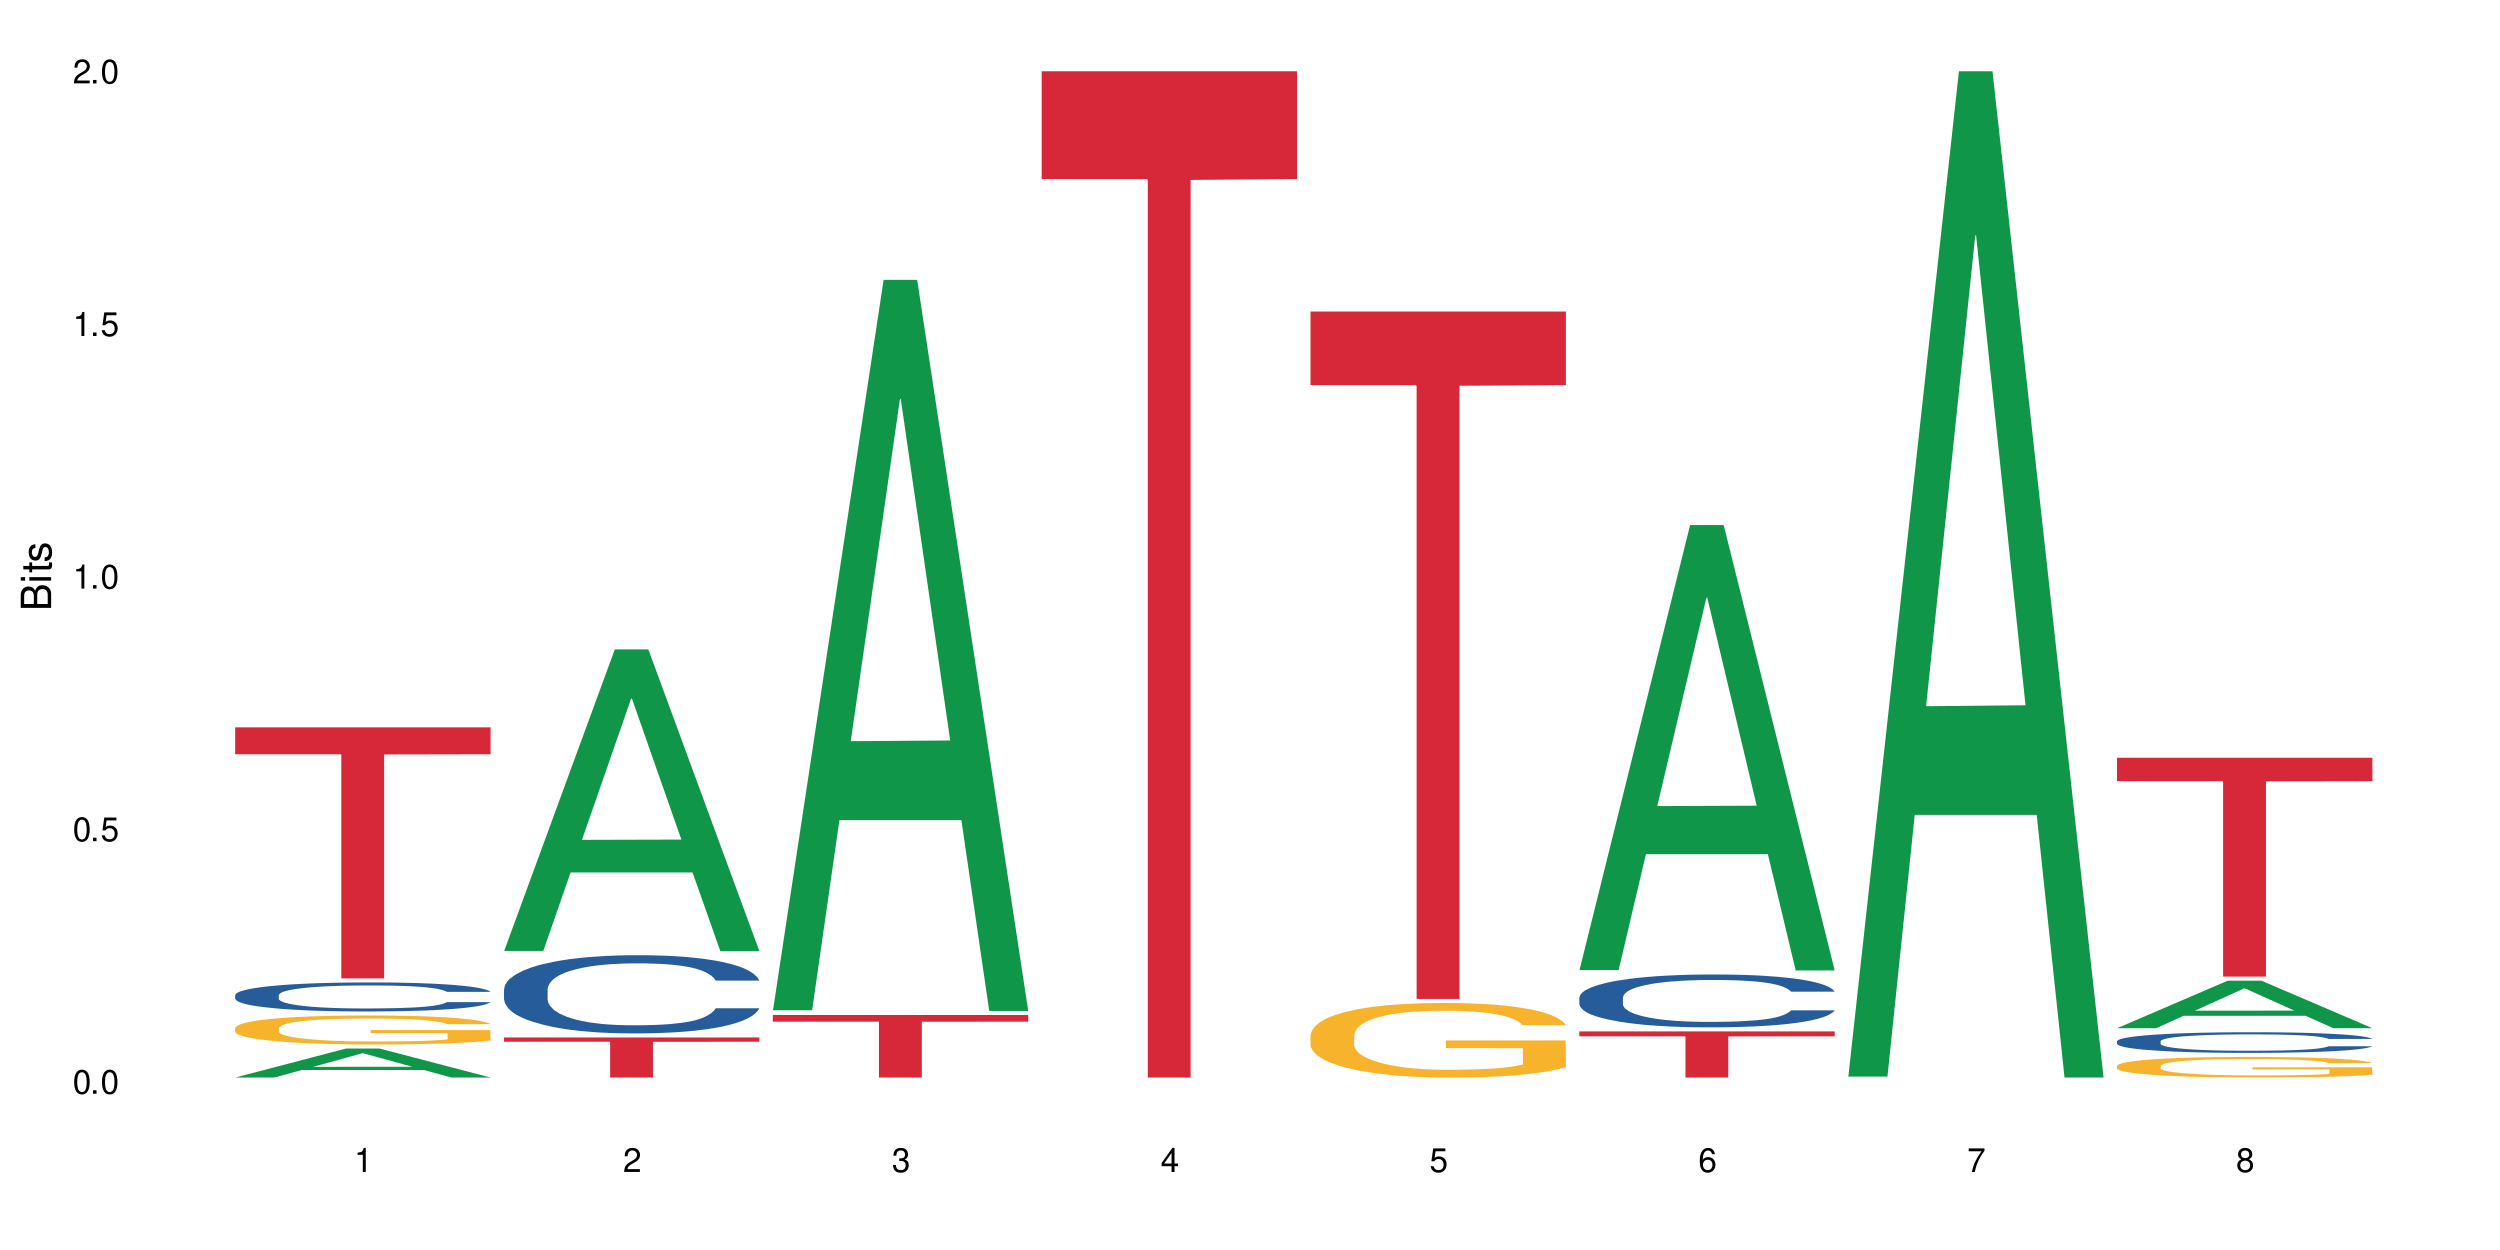 <?xml version="1.0" encoding="UTF-8"?>
<svg xmlns="http://www.w3.org/2000/svg" xmlns:xlink="http://www.w3.org/1999/xlink" width="720" height="360" viewBox="0 0 720 360">
<defs>
<g>
<g id="glyph-0-0">
</g>
<g id="glyph-0-1">
<path d="M 2.641 -6.938 C 2 -6.938 1.422 -6.656 1.078 -6.172 C 0.641 -5.562 0.406 -4.641 0.406 -3.359 C 0.406 -1.016 1.188 0.219 2.641 0.219 C 4.078 0.219 4.859 -1.016 4.859 -3.297 C 4.859 -4.641 4.656 -5.547 4.203 -6.172 C 3.844 -6.656 3.281 -6.938 2.641 -6.938 Z M 2.641 -6.188 C 3.547 -6.188 4 -5.25 4 -3.375 C 4 -1.406 3.562 -0.484 2.625 -0.484 C 1.734 -0.484 1.281 -1.438 1.281 -3.344 C 1.281 -5.25 1.734 -6.188 2.641 -6.188 Z M 2.641 -6.188 "/>
</g>
<g id="glyph-0-2">
<path d="M 1.828 -1 L 0.828 -1 L 0.828 0 L 1.828 0 Z M 1.828 -1 "/>
</g>
<g id="glyph-0-3">
<path d="M 4.562 -6.797 L 1.062 -6.797 L 0.547 -3.094 L 1.328 -3.094 C 1.719 -3.562 2.047 -3.734 2.578 -3.734 C 3.484 -3.734 4.062 -3.109 4.062 -2.094 C 4.062 -1.125 3.484 -0.531 2.578 -0.531 C 1.828 -0.531 1.375 -0.906 1.188 -1.672 L 0.328 -1.672 C 0.453 -1.109 0.547 -0.844 0.75 -0.594 C 1.125 -0.078 1.828 0.219 2.594 0.219 C 3.969 0.219 4.922 -0.781 4.922 -2.219 C 4.922 -3.562 4.031 -4.484 2.719 -4.484 C 2.25 -4.484 1.859 -4.359 1.469 -4.062 L 1.734 -5.969 L 4.562 -5.969 Z M 4.562 -6.797 "/>
</g>
<g id="glyph-0-4">
<path d="M 2.484 -4.938 L 2.484 0 L 3.328 0 L 3.328 -6.938 L 2.766 -6.938 C 2.469 -5.875 2.281 -5.734 0.984 -5.562 L 0.984 -4.938 Z M 2.484 -4.938 "/>
</g>
<g id="glyph-0-5">
<path d="M 4.859 -0.828 L 1.281 -0.828 C 1.359 -1.406 1.672 -1.781 2.5 -2.281 L 3.469 -2.828 C 4.406 -3.344 4.906 -4.062 4.906 -4.906 C 4.906 -5.484 4.672 -6.031 4.266 -6.406 C 3.859 -6.766 3.375 -6.938 2.719 -6.938 C 1.859 -6.938 1.219 -6.625 0.844 -6.031 C 0.609 -5.672 0.5 -5.234 0.484 -4.531 L 1.328 -4.531 C 1.359 -5.016 1.406 -5.281 1.531 -5.516 C 1.75 -5.938 2.188 -6.203 2.703 -6.203 C 3.469 -6.203 4.031 -5.641 4.031 -4.891 C 4.031 -4.344 3.719 -3.859 3.125 -3.516 L 2.234 -3 C 0.812 -2.172 0.406 -1.531 0.328 -0.016 L 4.859 -0.016 Z M 4.859 -0.828 "/>
</g>
<g id="glyph-0-6">
<path d="M 2.125 -3.188 L 2.578 -3.188 C 3.5 -3.188 3.984 -2.766 3.984 -1.922 C 3.984 -1.062 3.469 -0.531 2.594 -0.531 C 1.656 -0.531 1.203 -1 1.156 -2.016 L 0.312 -2.016 C 0.344 -1.453 0.438 -1.094 0.609 -0.781 C 0.953 -0.109 1.625 0.219 2.547 0.219 C 3.953 0.219 4.859 -0.625 4.859 -1.938 C 4.859 -2.828 4.516 -3.297 3.703 -3.594 C 4.344 -3.844 4.656 -4.328 4.656 -5.031 C 4.656 -6.219 3.875 -6.938 2.578 -6.938 C 1.203 -6.938 0.484 -6.172 0.453 -4.703 L 1.297 -4.703 C 1.312 -5.125 1.344 -5.359 1.453 -5.578 C 1.641 -5.969 2.062 -6.203 2.594 -6.203 C 3.344 -6.203 3.797 -5.75 3.797 -5 C 3.797 -4.516 3.609 -4.219 3.25 -4.047 C 3.016 -3.953 2.703 -3.922 2.125 -3.906 Z M 2.125 -3.188 "/>
</g>
<g id="glyph-0-7">
<path d="M 3.141 -1.672 L 3.141 0 L 3.984 0 L 3.984 -1.672 L 4.984 -1.672 L 4.984 -2.438 L 3.984 -2.438 L 3.984 -6.938 L 3.359 -6.938 L 0.266 -2.578 L 0.266 -1.672 Z M 3.141 -2.438 L 1 -2.438 L 3.141 -5.5 Z M 3.141 -2.438 "/>
</g>
<g id="glyph-0-8">
<path d="M 4.781 -5.125 C 4.609 -6.266 3.891 -6.938 2.844 -6.938 C 2.094 -6.938 1.422 -6.578 1.031 -5.953 C 0.594 -5.266 0.406 -4.422 0.406 -3.172 C 0.406 -2 0.578 -1.25 0.984 -0.641 C 1.359 -0.078 1.953 0.219 2.703 0.219 C 3.984 0.219 4.922 -0.75 4.922 -2.094 C 4.922 -3.375 4.062 -4.281 2.844 -4.281 C 2.172 -4.281 1.641 -4.031 1.281 -3.516 C 1.281 -5.234 1.828 -6.188 2.797 -6.188 C 3.391 -6.188 3.797 -5.797 3.938 -5.125 Z M 2.734 -3.531 C 3.547 -3.531 4.062 -2.953 4.062 -2.031 C 4.062 -1.156 3.484 -0.531 2.703 -0.531 C 1.922 -0.531 1.328 -1.188 1.328 -2.078 C 1.328 -2.938 1.906 -3.531 2.734 -3.531 Z M 2.734 -3.531 "/>
</g>
<g id="glyph-0-9">
<path d="M 4.984 -6.797 L 0.438 -6.797 L 0.438 -5.969 L 4.109 -5.969 C 2.5 -3.656 1.828 -2.234 1.328 0 L 2.219 0 C 2.594 -2.172 3.453 -4.047 4.984 -6.094 Z M 4.984 -6.797 "/>
</g>
<g id="glyph-0-10">
<path d="M 3.75 -3.656 C 4.469 -4.094 4.688 -4.438 4.688 -5.078 C 4.688 -6.172 3.844 -6.938 2.641 -6.938 C 1.438 -6.938 0.594 -6.172 0.594 -5.094 C 0.594 -4.438 0.812 -4.094 1.516 -3.656 C 0.734 -3.266 0.359 -2.703 0.359 -1.922 C 0.359 -0.656 1.281 0.219 2.641 0.219 C 3.984 0.219 4.922 -0.656 4.922 -1.922 C 4.922 -2.703 4.531 -3.266 3.75 -3.656 Z M 2.641 -6.188 C 3.359 -6.188 3.812 -5.75 3.812 -5.062 C 3.812 -4.406 3.344 -3.984 2.641 -3.984 C 1.922 -3.984 1.453 -4.406 1.453 -5.078 C 1.453 -5.75 1.922 -6.188 2.641 -6.188 Z M 2.641 -3.266 C 3.484 -3.266 4.062 -2.719 4.062 -1.906 C 4.062 -1.078 3.484 -0.531 2.625 -0.531 C 1.797 -0.531 1.219 -1.094 1.219 -1.906 C 1.219 -2.719 1.781 -3.266 2.641 -3.266 Z M 2.641 -3.266 "/>
</g>
<g id="glyph-1-0">
</g>
<g id="glyph-1-1">
<path d="M 0 -0.953 L 0 -4.891 C 0 -5.719 -0.234 -6.344 -0.734 -6.797 C -1.188 -7.234 -1.812 -7.469 -2.5 -7.469 C -3.547 -7.469 -4.188 -7 -4.625 -5.875 C -4.984 -6.688 -5.625 -7.094 -6.531 -7.094 C -7.172 -7.094 -7.734 -6.859 -8.141 -6.391 C -8.562 -5.922 -8.75 -5.344 -8.75 -4.5 L -8.75 -0.953 Z M -4.984 -2.062 L -7.766 -2.062 L -7.766 -4.219 C -7.766 -4.844 -7.688 -5.203 -7.453 -5.5 C -7.219 -5.812 -6.859 -5.969 -6.375 -5.969 C -5.891 -5.969 -5.531 -5.812 -5.297 -5.5 C -5.062 -5.203 -4.984 -4.844 -4.984 -4.219 Z M -0.984 -2.062 L -4 -2.062 L -4 -4.781 C -4 -5.766 -3.438 -6.359 -2.484 -6.359 C -1.547 -6.359 -0.984 -5.766 -0.984 -4.781 Z M -0.984 -2.062 "/>
</g>
<g id="glyph-1-2">
<path d="M -6.281 -1.797 L -6.281 -0.797 L 0 -0.797 L 0 -1.797 Z M -8.75 -1.797 L -8.75 -0.797 L -7.484 -0.797 L -7.484 -1.797 Z M -8.75 -1.797 "/>
</g>
<g id="glyph-1-3">
<path d="M -6.281 -3.047 L -6.281 -2.016 L -8.016 -2.016 L -8.016 -1.016 L -6.281 -1.016 L -6.281 -0.172 L -5.469 -0.172 L -5.469 -1.016 L -0.719 -1.016 C -0.078 -1.016 0.281 -1.453 0.281 -2.234 C 0.281 -2.5 0.25 -2.719 0.188 -3.047 L -0.641 -3.047 C -0.609 -2.906 -0.594 -2.766 -0.594 -2.562 C -0.594 -2.141 -0.719 -2.016 -1.156 -2.016 L -5.469 -2.016 L -5.469 -3.047 Z M -6.281 -3.047 "/>
</g>
<g id="glyph-1-4">
<path d="M -4.531 -5.25 C -5.766 -5.25 -6.469 -4.422 -6.469 -2.969 C -6.469 -1.516 -5.719 -0.562 -4.547 -0.562 C -3.562 -0.562 -3.094 -1.062 -2.734 -2.562 L -2.516 -3.484 C -2.344 -4.188 -2.094 -4.469 -1.641 -4.469 C -1.047 -4.469 -0.641 -3.875 -0.641 -3 C -0.641 -2.453 -0.797 -2 -1.062 -1.75 C -1.25 -1.594 -1.422 -1.531 -1.875 -1.469 L -1.875 -0.406 C -0.422 -0.453 0.281 -1.266 0.281 -2.922 C 0.281 -4.5 -0.5 -5.516 -1.719 -5.516 C -2.656 -5.516 -3.172 -4.984 -3.469 -3.734 L -3.703 -2.766 C -3.891 -1.953 -4.156 -1.609 -4.594 -1.609 C -5.188 -1.609 -5.547 -2.125 -5.547 -2.938 C -5.547 -3.75 -5.203 -4.172 -4.531 -4.203 Z M -4.531 -5.25 "/>
</g>
</g>
</defs>
<rect x="-72" y="-36" width="864" height="432" fill="rgb(100%, 100%, 100%)" fill-opacity="1"/>
<path fill-rule="nonzero" fill="rgb(6.275%, 58.824%, 28.235%)" fill-opacity="1" d="M 67.73 310.324 L 67.809 310.316 L 99.637 301.98 L 109.301 301.98 L 141.281 310.332 L 130.047 310.332 L 122.031 308.152 L 86.906 308.152 L 79.047 310.324 L 67.73 310.324 L 90.285 307.25 L 118.809 307.242 L 104.586 303.344 L 104.43 303.336 L 104.27 303.359 L 90.207 307.242 L 90.285 307.25 Z M 67.73 310.324 "/>
<path fill-rule="nonzero" fill="rgb(14.51%, 36.078%, 60%)" fill-opacity="1" d="M 67.73 286.582 L 67.82 286.574 L 67.82 286.391 L 68.09 286.102 L 68.719 285.734 L 69.344 285.48 L 70.961 285.031 L 73.203 284.598 L 75.535 284.262 L 77.238 284.062 L 78.766 283.91 L 82.262 283.625 L 84.504 283.48 L 86.926 283.352 L 89.887 283.223 L 92.039 283.145 L 96.883 283.023 L 100.469 282.969 L 103.25 282.949 L 109.262 282.949 L 112.848 282.977 L 115.449 283.016 L 118.32 283.078 L 120.742 283.145 L 124.957 283.312 L 128.727 283.527 L 130.43 283.648 L 133.121 283.887 L 135.184 284.117 L 136.617 284.312 L 138.234 284.598 L 139.668 284.941 L 140.746 285.328 L 141.281 285.656 L 128.727 285.656 L 128.098 285.352 L 127.379 285.117 L 126.035 284.801 L 124.688 284.582 L 122.805 284.359 L 121.102 284.215 L 118.77 284.07 L 116.707 283.977 L 114.555 283.91 L 112.488 283.863 L 108.543 283.816 L 103.969 283.816 L 102.266 283.832 L 98.766 283.895 L 96.883 283.949 L 94.191 284.055 L 92.309 284.152 L 90.066 284.305 L 88.539 284.438 L 86.656 284.633 L 85.312 284.809 L 83.785 285.062 L 82.891 285.254 L 82.082 285.469 L 81.363 285.719 L 80.828 285.984 L 80.469 286.27 L 80.289 286.543 L 80.289 287.727 L 80.469 288 L 80.918 288.32 L 82.082 288.789 L 83.785 289.191 L 85.762 289.512 L 87.645 289.742 L 88.719 289.848 L 90.156 289.973 L 92.398 290.125 L 95.629 290.277 L 97.512 290.336 L 100.383 290.398 L 103.34 290.43 L 107.289 290.43 L 110.785 290.398 L 113.117 290.359 L 115.539 290.301 L 118.859 290.168 L 120.922 290.047 L 122.715 289.902 L 124.062 289.758 L 124.957 289.637 L 126.305 289.398 L 127.379 289.141 L 128.188 288.871 L 128.727 288.613 L 141.281 288.613 L 140.746 288.918 L 139.938 289.215 L 139.129 289.438 L 137.875 289.703 L 136.441 289.941 L 134.375 290.207 L 132.672 290.383 L 130.43 290.574 L 128.367 290.719 L 126.125 290.848 L 122.805 291.004 L 120.652 291.078 L 118.32 291.148 L 115.539 291.207 L 112.043 291.262 L 108.273 291.293 L 104.777 291.301 L 101.008 291.285 L 98.227 291.254 L 94.551 291.184 L 89.977 291.047 L 86.656 290.902 L 84.055 290.758 L 81.812 290.605 L 79.301 290.398 L 76.074 290.062 L 74.098 289.805 L 72.754 289.59 L 71.23 289.293 L 70.152 289.023 L 68.898 288.598 L 68 288.055 L 67.73 287.637 Z M 67.73 286.582 "/>
<path fill-rule="nonzero" fill="rgb(96.863%, 70.196%, 16.863%)" fill-opacity="1" d="M 67.73 296.043 L 67.82 296.035 L 67.82 295.883 L 68.18 295.539 L 69.078 295.066 L 70.242 294.676 L 71.5 294.371 L 72.305 294.211 L 73.652 293.98 L 74.816 293.812 L 77.777 293.469 L 81.543 293.148 L 83.609 293.012 L 85.941 292.883 L 89.258 292.738 L 90.785 292.684 L 95.449 292.562 L 100.738 292.488 L 106.57 292.465 L 109.262 292.473 L 112.938 292.5 L 117.961 292.586 L 120.832 292.66 L 123.074 292.738 L 125.406 292.836 L 128.277 292.988 L 130.969 293.172 L 133.121 293.355 L 135.273 293.586 L 137.066 293.828 L 138.594 294.098 L 139.938 294.418 L 140.746 294.684 L 141.281 294.949 L 128.816 294.949 L 128.098 294.684 L 127.289 294.477 L 125.945 294.227 L 124.598 294.043 L 123.254 293.898 L 120.742 293.699 L 118.59 293.578 L 115.898 293.469 L 113.297 293.402 L 110.336 293.355 L 108.543 293.34 L 103.789 293.34 L 99.484 293.395 L 96.973 293.457 L 95.18 293.516 L 92.668 293.629 L 91.141 293.723 L 90.246 293.785 L 87.555 294.02 L 85.762 294.234 L 84.773 294.379 L 83.52 294.605 L 82.621 294.812 L 81.633 295.117 L 81.098 295.348 L 80.379 295.867 L 80.289 297.238 L 80.559 297.527 L 81.098 297.84 L 81.812 298.117 L 82.891 298.406 L 83.965 298.629 L 85.852 298.926 L 87.465 299.121 L 88.719 299.254 L 91.141 299.457 L 92.129 299.527 L 94.461 299.664 L 96.883 299.77 L 99.844 299.863 L 102.086 299.91 L 105.672 299.945 L 110.246 299.945 L 115.629 299.902 L 119.039 299.84 L 121.371 299.777 L 122.895 299.727 L 124.777 299.641 L 126.125 299.566 L 127.379 299.48 L 128.906 299.352 L 128.906 297.527 L 106.75 297.52 L 106.75 296.668 L 141.195 296.66 L 141.281 299.641 L 139.398 299.848 L 137.066 300.047 L 134.824 300.199 L 132.492 300.328 L 129.176 300.473 L 126.484 300.562 L 122.355 300.672 L 118.59 300.738 L 114.645 300.785 L 111.145 300.809 L 107.02 300.816 L 103.34 300.801 L 99.395 300.754 L 96.254 300.695 L 93.383 300.617 L 90.516 300.52 L 86.926 300.359 L 84.594 300.23 L 82.172 300.07 L 79.75 299.879 L 77.598 299.672 L 76.164 299.512 L 74.727 299.328 L 73.203 299.102 L 71.766 298.84 L 70.691 298.605 L 69.703 298.336 L 68.988 298.086 L 68.27 297.742 L 67.91 297.469 L 67.73 297.23 Z M 67.73 296.043 "/>
<path fill-rule="nonzero" fill="rgb(83.922%, 15.686%, 22.353%)" fill-opacity="1" d="M 67.73 209.477 L 141.281 209.477 L 141.281 217.219 L 110.629 217.285 L 110.629 281.785 L 98.297 281.785 L 98.297 217.352 L 98.117 217.219 L 67.73 217.219 Z M 67.73 209.477 "/>
<path fill-rule="nonzero" fill="rgb(6.275%, 58.824%, 28.235%)" fill-opacity="1" d="M 145.156 273.871 L 145.234 273.789 L 177.059 187.035 L 186.723 187.035 L 218.707 273.953 L 207.469 273.953 L 199.453 251.266 L 164.328 251.266 L 156.469 273.871 L 145.156 273.871 L 167.707 241.879 L 196.23 241.797 L 182.008 201.234 L 181.852 201.152 L 181.695 201.398 L 167.629 241.797 L 167.707 241.879 Z M 145.156 273.871 "/>
<path fill-rule="nonzero" fill="rgb(14.51%, 36.078%, 60%)" fill-opacity="1" d="M 145.156 284.91 L 145.242 284.891 L 145.242 284.395 L 145.512 283.613 L 146.141 282.625 L 146.77 281.949 L 148.383 280.734 L 150.625 279.562 L 152.957 278.656 L 154.664 278.121 L 156.188 277.711 L 159.684 276.949 L 161.93 276.559 L 164.352 276.207 L 167.309 275.859 L 169.461 275.652 L 174.305 275.324 L 177.895 275.18 L 180.676 275.117 L 186.684 275.117 L 190.273 275.199 L 192.875 275.301 L 195.742 275.469 L 198.164 275.652 L 202.383 276.105 L 206.148 276.68 L 207.852 277.012 L 210.543 277.648 L 212.605 278.266 L 214.043 278.801 L 215.656 279.562 L 217.094 280.488 L 218.168 281.535 L 218.707 282.422 L 206.148 282.422 L 205.52 281.598 L 204.805 280.961 L 203.457 280.117 L 202.113 279.52 L 200.23 278.922 L 198.523 278.531 L 196.191 278.141 L 194.129 277.895 L 191.977 277.711 L 189.914 277.586 L 185.969 277.461 L 181.391 277.461 L 179.688 277.504 L 176.191 277.668 L 174.305 277.812 L 171.613 278.102 L 169.73 278.367 L 167.488 278.777 L 165.965 279.129 L 164.082 279.664 L 162.734 280.137 L 161.211 280.816 L 160.312 281.332 L 159.508 281.906 L 158.789 282.586 L 158.25 283.305 L 157.891 284.066 L 157.711 284.809 L 157.711 287.996 L 157.891 288.738 L 158.34 289.602 L 159.508 290.855 L 161.211 291.945 L 163.184 292.809 L 165.066 293.426 L 166.145 293.715 L 167.578 294.043 L 169.82 294.457 L 173.051 294.867 L 174.934 295.031 L 177.805 295.195 L 180.766 295.277 L 184.711 295.277 L 188.211 295.195 L 190.543 295.094 L 192.965 294.93 L 196.281 294.578 L 198.344 294.25 L 200.141 293.859 L 201.484 293.469 L 202.383 293.141 L 203.727 292.5 L 204.805 291.801 L 205.609 291.082 L 206.148 290.383 L 218.707 290.383 L 218.168 291.207 L 217.359 292.008 L 216.555 292.605 L 215.297 293.324 L 213.863 293.961 L 211.801 294.684 L 210.094 295.156 L 207.852 295.672 L 205.789 296.062 L 203.547 296.41 L 200.23 296.824 L 198.074 297.027 L 195.742 297.215 L 192.965 297.379 L 189.465 297.523 L 185.699 297.605 L 182.199 297.625 L 178.434 297.582 L 175.652 297.5 L 171.973 297.316 L 167.398 296.945 L 164.082 296.555 L 161.48 296.164 L 159.238 295.754 L 156.727 295.195 L 153.496 294.293 L 151.523 293.594 L 150.176 293.016 L 148.652 292.215 L 147.574 291.492 L 146.32 290.34 L 145.422 288.883 L 145.156 287.75 Z M 145.156 284.91 "/>
<path fill-rule="nonzero" fill="rgb(83.922%, 15.686%, 22.353%)" fill-opacity="1" d="M 145.156 298.789 L 218.707 298.789 L 218.707 300.023 L 188.051 300.035 L 188.051 310.332 L 175.719 310.332 L 175.719 300.047 L 175.539 300.023 L 145.156 300.023 Z M 145.156 298.789 "/>
<path fill-rule="nonzero" fill="rgb(6.275%, 58.824%, 28.235%)" fill-opacity="1" d="M 222.578 290.953 L 222.656 290.754 L 254.48 80.605 L 264.148 80.605 L 296.129 291.148 L 284.895 291.148 L 276.879 236.191 L 241.75 236.191 L 233.895 290.953 L 222.578 290.953 L 245.129 213.457 L 273.656 213.258 L 259.434 115.004 L 259.273 114.805 L 259.117 115.398 L 245.051 213.258 L 245.129 213.457 Z M 222.578 290.953 "/>
<path fill-rule="nonzero" fill="rgb(83.922%, 15.686%, 22.353%)" fill-opacity="1" d="M 222.578 292.312 L 296.129 292.312 L 296.129 294.242 L 265.477 294.258 L 265.477 310.332 L 253.141 310.332 L 253.141 294.277 L 252.965 294.242 L 222.578 294.242 Z M 222.578 292.312 "/>
<path fill-rule="nonzero" fill="rgb(83.922%, 15.686%, 22.353%)" fill-opacity="1" d="M 300 20.527 L 373.555 20.527 L 373.555 51.547 L 342.898 51.82 L 342.898 310.332 L 330.566 310.332 L 330.566 52.094 L 330.387 51.547 L 300 51.547 Z M 300 20.527 "/>
<path fill-rule="nonzero" fill="rgb(96.863%, 70.196%, 16.863%)" fill-opacity="1" d="M 377.426 298.051 L 377.516 298.031 L 377.516 297.641 L 377.871 296.758 L 378.77 295.543 L 379.938 294.543 L 381.191 293.758 L 382 293.344 L 383.344 292.758 L 384.512 292.324 L 387.469 291.441 L 391.238 290.617 L 393.301 290.266 L 395.633 289.93 L 398.953 289.559 L 400.477 289.422 L 405.141 289.109 L 410.434 288.91 L 416.262 288.852 L 418.953 288.871 L 422.633 288.949 L 427.656 289.168 L 430.527 289.363 L 432.77 289.559 L 435.102 289.812 L 437.969 290.207 L 440.66 290.676 L 442.812 291.148 L 444.969 291.734 L 446.762 292.363 L 448.285 293.051 L 449.633 293.875 L 450.438 294.562 L 450.977 295.246 L 438.508 295.246 L 437.789 294.562 L 436.984 294.031 L 435.637 293.383 L 434.293 292.914 L 432.949 292.539 L 430.438 292.031 L 428.281 291.715 L 425.594 291.441 L 422.992 291.266 L 420.031 291.148 L 418.238 291.109 L 413.484 291.109 L 409.176 291.246 L 406.664 291.402 L 404.871 291.559 L 402.359 291.855 L 400.836 292.09 L 399.938 292.246 L 397.246 292.855 L 395.453 293.402 L 394.469 293.777 L 393.211 294.363 L 392.312 294.895 L 391.328 295.68 L 390.789 296.27 L 390.07 297.602 L 389.98 301.133 L 390.25 301.879 L 390.789 302.684 L 391.508 303.387 L 392.582 304.133 L 393.66 304.703 L 395.543 305.469 L 397.156 305.977 L 398.414 306.312 L 400.836 306.84 L 401.82 307.016 L 404.156 307.371 L 406.574 307.645 L 409.535 307.879 L 411.777 308 L 415.367 308.098 L 419.941 308.098 L 425.324 307.977 L 428.73 307.82 L 431.062 307.664 L 432.59 307.527 L 434.473 307.312 L 435.816 307.117 L 437.074 306.898 L 438.598 306.566 L 438.598 301.879 L 416.441 301.859 L 416.441 299.66 L 450.887 299.641 L 450.977 307.312 L 449.094 307.84 L 446.762 308.352 L 444.52 308.742 L 442.188 309.078 L 438.867 309.449 L 436.176 309.684 L 432.051 309.961 L 428.281 310.137 L 424.336 310.254 L 420.84 310.312 L 416.711 310.332 L 413.035 310.293 L 409.086 310.176 L 405.949 310.02 L 403.078 309.824 L 400.207 309.566 L 396.621 309.156 L 394.289 308.82 L 391.867 308.41 L 389.445 307.918 L 387.293 307.391 L 385.855 306.977 L 384.422 306.508 L 382.895 305.918 L 381.461 305.25 L 380.383 304.645 L 379.398 303.957 L 378.68 303.309 L 377.961 302.426 L 377.605 301.723 L 377.426 301.113 Z M 377.426 298.051 "/>
<path fill-rule="nonzero" fill="rgb(83.922%, 15.686%, 22.353%)" fill-opacity="1" d="M 377.426 89.723 L 450.977 89.723 L 450.977 110.914 L 420.324 111.098 L 420.324 287.688 L 407.988 287.688 L 407.988 111.285 L 407.809 110.914 L 377.426 110.914 Z M 377.426 89.723 "/>
<path fill-rule="nonzero" fill="rgb(6.275%, 58.824%, 28.235%)" fill-opacity="1" d="M 454.848 279.375 L 454.926 279.254 L 486.75 151.211 L 496.418 151.211 L 528.398 279.496 L 517.164 279.496 L 509.148 246.008 L 474.023 246.008 L 466.164 279.375 L 454.848 279.375 L 477.402 232.156 L 505.926 232.035 L 491.703 172.172 L 491.547 172.051 L 491.387 172.41 L 477.32 232.035 L 477.402 232.156 Z M 454.848 279.375 "/>
<path fill-rule="nonzero" fill="rgb(14.51%, 36.078%, 60%)" fill-opacity="1" d="M 454.848 287.281 L 454.938 287.266 L 454.938 286.934 L 455.207 286.406 L 455.836 285.738 L 456.461 285.277 L 458.078 284.457 L 460.32 283.664 L 462.652 283.051 L 464.355 282.691 L 465.879 282.414 L 469.379 281.898 L 471.621 281.633 L 474.043 281.398 L 477.004 281.16 L 479.156 281.023 L 484 280.801 L 487.586 280.703 L 490.367 280.66 L 496.379 280.66 L 499.965 280.715 L 502.566 280.785 L 505.438 280.898 L 507.859 281.023 L 512.074 281.328 L 515.844 281.719 L 517.547 281.941 L 520.238 282.371 L 522.301 282.789 L 523.734 283.148 L 525.352 283.664 L 526.785 284.289 L 527.863 285 L 528.398 285.598 L 515.844 285.598 L 515.215 285.043 L 514.496 284.609 L 513.152 284.039 L 511.805 283.637 L 509.922 283.234 L 508.219 282.969 L 505.887 282.703 L 503.824 282.539 L 501.672 282.414 L 499.605 282.328 L 495.66 282.246 L 491.086 282.246 L 489.383 282.273 L 485.883 282.387 L 484 282.48 L 481.309 282.676 L 479.426 282.859 L 477.184 283.137 L 475.656 283.371 L 473.773 283.734 L 472.43 284.055 L 470.902 284.512 L 470.008 284.859 L 469.199 285.25 L 468.48 285.711 L 467.945 286.195 L 467.586 286.711 L 467.406 287.211 L 467.406 289.367 L 467.586 289.867 L 468.035 290.453 L 469.199 291.301 L 470.902 292.039 L 472.879 292.621 L 474.762 293.039 L 475.836 293.234 L 477.273 293.457 L 479.516 293.734 L 482.742 294.016 L 484.629 294.125 L 487.496 294.238 L 490.457 294.293 L 494.406 294.293 L 497.902 294.238 L 500.234 294.168 L 502.656 294.055 L 505.977 293.82 L 508.039 293.598 L 509.832 293.332 L 511.18 293.066 L 512.074 292.844 L 513.422 292.414 L 514.496 291.941 L 515.305 291.453 L 515.844 290.98 L 528.398 290.98 L 527.863 291.539 L 527.055 292.082 L 526.246 292.484 L 524.992 292.969 L 523.555 293.402 L 521.492 293.891 L 519.789 294.207 L 517.547 294.555 L 515.484 294.82 L 513.242 295.059 L 509.922 295.336 L 507.77 295.473 L 505.438 295.602 L 502.656 295.711 L 499.16 295.809 L 495.391 295.863 L 491.895 295.879 L 488.125 295.852 L 485.344 295.793 L 481.668 295.668 L 477.094 295.418 L 473.773 295.156 L 471.172 294.891 L 468.93 294.613 L 466.418 294.238 L 463.191 293.625 L 461.215 293.152 L 459.871 292.762 L 458.348 292.219 L 457.27 291.734 L 456.016 290.953 L 455.117 289.965 L 454.848 289.199 Z M 454.848 287.281 "/>
<path fill-rule="nonzero" fill="rgb(83.922%, 15.686%, 22.353%)" fill-opacity="1" d="M 454.848 297.043 L 528.398 297.043 L 528.398 298.465 L 497.746 298.477 L 497.746 310.332 L 485.414 310.332 L 485.414 298.488 L 485.234 298.465 L 454.848 298.465 Z M 454.848 297.043 "/>
<path fill-rule="nonzero" fill="rgb(6.275%, 58.824%, 28.235%)" fill-opacity="1" d="M 532.27 310.059 L 532.352 309.789 L 564.176 20.527 L 573.84 20.527 L 605.824 310.332 L 594.586 310.332 L 586.57 234.684 L 551.445 234.684 L 543.586 310.059 L 532.27 310.059 L 554.824 203.391 L 583.348 203.117 L 569.125 67.875 L 568.969 67.602 L 568.812 68.418 L 554.746 203.117 L 554.824 203.391 Z M 532.27 310.059 "/>
<path fill-rule="nonzero" fill="rgb(6.275%, 58.824%, 28.235%)" fill-opacity="1" d="M 609.695 296.113 L 609.773 296.102 L 641.598 282.43 L 651.266 282.43 L 683.246 296.125 L 672.008 296.125 L 663.996 292.551 L 628.867 292.551 L 621.012 296.113 L 609.695 296.113 L 632.246 291.07 L 660.773 291.059 L 646.551 284.668 L 646.391 284.652 L 646.234 284.691 L 632.168 291.059 L 632.246 291.07 Z M 609.695 296.113 "/>
<path fill-rule="nonzero" fill="rgb(14.51%, 36.078%, 60%)" fill-opacity="1" d="M 609.695 299.875 L 609.785 299.867 L 609.785 299.738 L 610.055 299.531 L 610.68 299.27 L 611.309 299.094 L 612.922 298.773 L 615.164 298.461 L 617.5 298.223 L 619.203 298.082 L 620.727 297.973 L 624.227 297.773 L 626.469 297.668 L 628.891 297.578 L 631.852 297.484 L 634.004 297.43 L 638.848 297.344 L 642.434 297.305 L 645.215 297.289 L 651.223 297.289 L 654.812 297.312 L 657.414 297.34 L 660.285 297.383 L 662.707 297.43 L 666.922 297.551 L 670.688 297.703 L 672.395 297.789 L 675.086 297.957 L 677.148 298.121 L 678.582 298.262 L 680.195 298.461 L 681.633 298.707 L 682.707 298.984 L 683.246 299.219 L 670.688 299.219 L 670.062 299 L 669.344 298.832 L 667.996 298.609 L 666.652 298.453 L 664.77 298.293 L 663.066 298.191 L 660.734 298.086 L 658.668 298.023 L 656.516 297.973 L 654.453 297.941 L 650.508 297.91 L 645.934 297.91 L 644.227 297.918 L 640.73 297.965 L 638.848 298 L 636.156 298.078 L 634.273 298.148 L 632.027 298.258 L 630.504 298.348 L 628.621 298.488 L 627.273 298.613 L 625.75 298.793 L 624.852 298.93 L 624.047 299.082 L 623.328 299.262 L 622.789 299.449 L 622.43 299.652 L 622.254 299.848 L 622.254 300.688 L 622.43 300.883 L 622.879 301.113 L 624.047 301.441 L 625.75 301.73 L 627.723 301.957 L 629.605 302.121 L 630.684 302.199 L 632.117 302.285 L 634.363 302.395 L 637.59 302.5 L 639.473 302.547 L 642.344 302.59 L 645.305 302.609 L 649.25 302.609 L 652.75 302.59 L 655.082 302.562 L 657.504 302.52 L 660.82 302.426 L 662.887 302.34 L 664.68 302.234 L 666.023 302.133 L 666.922 302.047 L 668.266 301.879 L 669.344 301.691 L 670.152 301.504 L 670.688 301.316 L 683.246 301.316 L 682.707 301.535 L 681.902 301.746 L 681.094 301.906 L 679.84 302.094 L 678.402 302.262 L 676.34 302.453 L 674.637 302.578 L 672.395 302.715 L 670.332 302.816 L 668.086 302.91 L 664.77 303.016 L 662.617 303.07 L 660.285 303.121 L 657.504 303.164 L 654.004 303.203 L 650.238 303.223 L 646.738 303.23 L 642.973 303.219 L 640.191 303.195 L 636.516 303.148 L 631.941 303.051 L 628.621 302.945 L 626.02 302.844 L 623.777 302.734 L 621.266 302.59 L 618.035 302.352 L 616.062 302.164 L 614.719 302.012 L 613.191 301.801 L 612.117 301.609 L 610.859 301.309 L 609.965 300.922 L 609.695 300.625 Z M 609.695 299.875 "/>
<path fill-rule="nonzero" fill="rgb(96.863%, 70.196%, 16.863%)" fill-opacity="1" d="M 609.695 306.938 L 609.785 306.93 L 609.785 306.824 L 610.145 306.578 L 611.039 306.242 L 612.207 305.965 L 613.461 305.75 L 614.27 305.637 L 615.613 305.473 L 616.781 305.352 L 619.742 305.109 L 623.508 304.883 L 625.57 304.785 L 627.902 304.691 L 631.223 304.59 L 632.746 304.551 L 637.41 304.465 L 642.703 304.41 L 648.535 304.395 L 651.223 304.398 L 654.902 304.422 L 659.926 304.48 L 662.797 304.535 L 665.039 304.59 L 667.371 304.66 L 670.242 304.766 L 672.93 304.898 L 675.086 305.027 L 677.238 305.191 L 679.031 305.363 L 680.555 305.555 L 681.902 305.781 L 682.707 305.973 L 683.246 306.16 L 670.777 306.16 L 670.062 305.973 L 669.254 305.824 L 667.91 305.645 L 666.562 305.516 L 665.219 305.414 L 662.707 305.273 L 660.555 305.184 L 657.863 305.109 L 655.262 305.059 L 652.301 305.027 L 650.508 305.016 L 645.754 305.016 L 641.449 305.055 L 638.938 305.098 L 637.141 305.141 L 634.629 305.223 L 633.105 305.289 L 632.207 305.332 L 629.52 305.5 L 627.723 305.652 L 626.738 305.754 L 625.48 305.918 L 624.586 306.062 L 623.598 306.281 L 623.059 306.441 L 622.344 306.812 L 622.254 307.789 L 622.52 307.996 L 623.059 308.219 L 623.777 308.414 L 624.852 308.617 L 625.93 308.777 L 627.812 308.988 L 629.43 309.129 L 630.684 309.219 L 633.105 309.367 L 634.094 309.414 L 636.426 309.512 L 638.848 309.59 L 641.805 309.656 L 644.047 309.688 L 647.637 309.715 L 652.211 309.715 L 657.594 309.68 L 661 309.637 L 663.332 309.594 L 664.859 309.559 L 666.742 309.496 L 668.086 309.441 L 669.344 309.383 L 670.867 309.289 L 670.867 307.996 L 648.715 307.988 L 648.715 307.383 L 683.156 307.375 L 683.246 309.496 L 681.363 309.645 L 679.031 309.785 L 676.789 309.895 L 674.457 309.984 L 671.137 310.09 L 668.445 310.152 L 664.32 310.23 L 660.555 310.277 L 656.605 310.312 L 653.109 310.328 L 648.98 310.332 L 645.305 310.32 L 641.359 310.289 L 638.219 310.246 L 635.348 310.191 L 632.477 310.121 L 628.891 310.008 L 626.559 309.914 L 624.137 309.801 L 621.715 309.664 L 619.562 309.52 L 618.125 309.406 L 616.691 309.273 L 615.164 309.113 L 613.73 308.926 L 612.656 308.758 L 611.668 308.57 L 610.949 308.391 L 610.234 308.148 L 609.875 307.953 L 609.695 307.781 Z M 609.695 306.938 "/>
<path fill-rule="nonzero" fill="rgb(83.922%, 15.686%, 22.353%)" fill-opacity="1" d="M 609.695 218.219 L 683.246 218.219 L 683.246 224.969 L 652.594 225.027 L 652.594 281.266 L 640.258 281.266 L 640.258 225.086 L 640.082 224.969 L 609.695 224.969 Z M 609.695 218.219 "/>
<g fill="rgb(0%, 0%, 0%)" fill-opacity="1">
<use xlink:href="#glyph-0-1" x="20.965" y="314.993"/>
<use xlink:href="#glyph-0-2" x="25.965" y="314.993"/>
<use xlink:href="#glyph-0-1" x="28.965" y="314.993"/>
</g>
<g fill="rgb(0%, 0%, 0%)" fill-opacity="1">
<use xlink:href="#glyph-0-1" x="20.965" y="242.251"/>
<use xlink:href="#glyph-0-2" x="25.965" y="242.251"/>
<use xlink:href="#glyph-0-3" x="28.965" y="242.251"/>
</g>
<g fill="rgb(0%, 0%, 0%)" fill-opacity="1">
<use xlink:href="#glyph-0-4" x="20.965" y="169.509"/>
<use xlink:href="#glyph-0-2" x="25.965" y="169.509"/>
<use xlink:href="#glyph-0-1" x="28.965" y="169.509"/>
</g>
<g fill="rgb(0%, 0%, 0%)" fill-opacity="1">
<use xlink:href="#glyph-0-4" x="20.965" y="96.767"/>
<use xlink:href="#glyph-0-2" x="25.965" y="96.767"/>
<use xlink:href="#glyph-0-3" x="28.965" y="96.767"/>
</g>
<g fill="rgb(0%, 0%, 0%)" fill-opacity="1">
<use xlink:href="#glyph-0-5" x="20.965" y="24.024"/>
<use xlink:href="#glyph-0-2" x="25.965" y="24.024"/>
<use xlink:href="#glyph-0-1" x="28.965" y="24.024"/>
</g>
<g fill="rgb(0%, 0%, 0%)" fill-opacity="1">
<use xlink:href="#glyph-0-4" x="102.008" y="337.532"/>
</g>
<g fill="rgb(0%, 0%, 0%)" fill-opacity="1">
<use xlink:href="#glyph-0-5" x="179.43" y="337.532"/>
</g>
<g fill="rgb(0%, 0%, 0%)" fill-opacity="1">
<use xlink:href="#glyph-0-6" x="256.855" y="337.532"/>
</g>
<g fill="rgb(0%, 0%, 0%)" fill-opacity="1">
<use xlink:href="#glyph-0-7" x="334.277" y="337.532"/>
</g>
<g fill="rgb(0%, 0%, 0%)" fill-opacity="1">
<use xlink:href="#glyph-0-3" x="411.699" y="337.532"/>
</g>
<g fill="rgb(0%, 0%, 0%)" fill-opacity="1">
<use xlink:href="#glyph-0-8" x="489.125" y="337.532"/>
</g>
<g fill="rgb(0%, 0%, 0%)" fill-opacity="1">
<use xlink:href="#glyph-0-9" x="566.547" y="337.532"/>
</g>
<g fill="rgb(0%, 0%, 0%)" fill-opacity="1">
<use xlink:href="#glyph-0-10" x="643.969" y="337.532"/>
</g>
<g fill="rgb(0%, 0%, 0%)" fill-opacity="1">
<use xlink:href="#glyph-1-1" x="14.725" y="176.012"/>
<use xlink:href="#glyph-1-2" x="14.725" y="168.012"/>
<use xlink:href="#glyph-1-3" x="14.725" y="165.012"/>
<use xlink:href="#glyph-1-4" x="14.725" y="162.012"/>
</g>
</svg>
